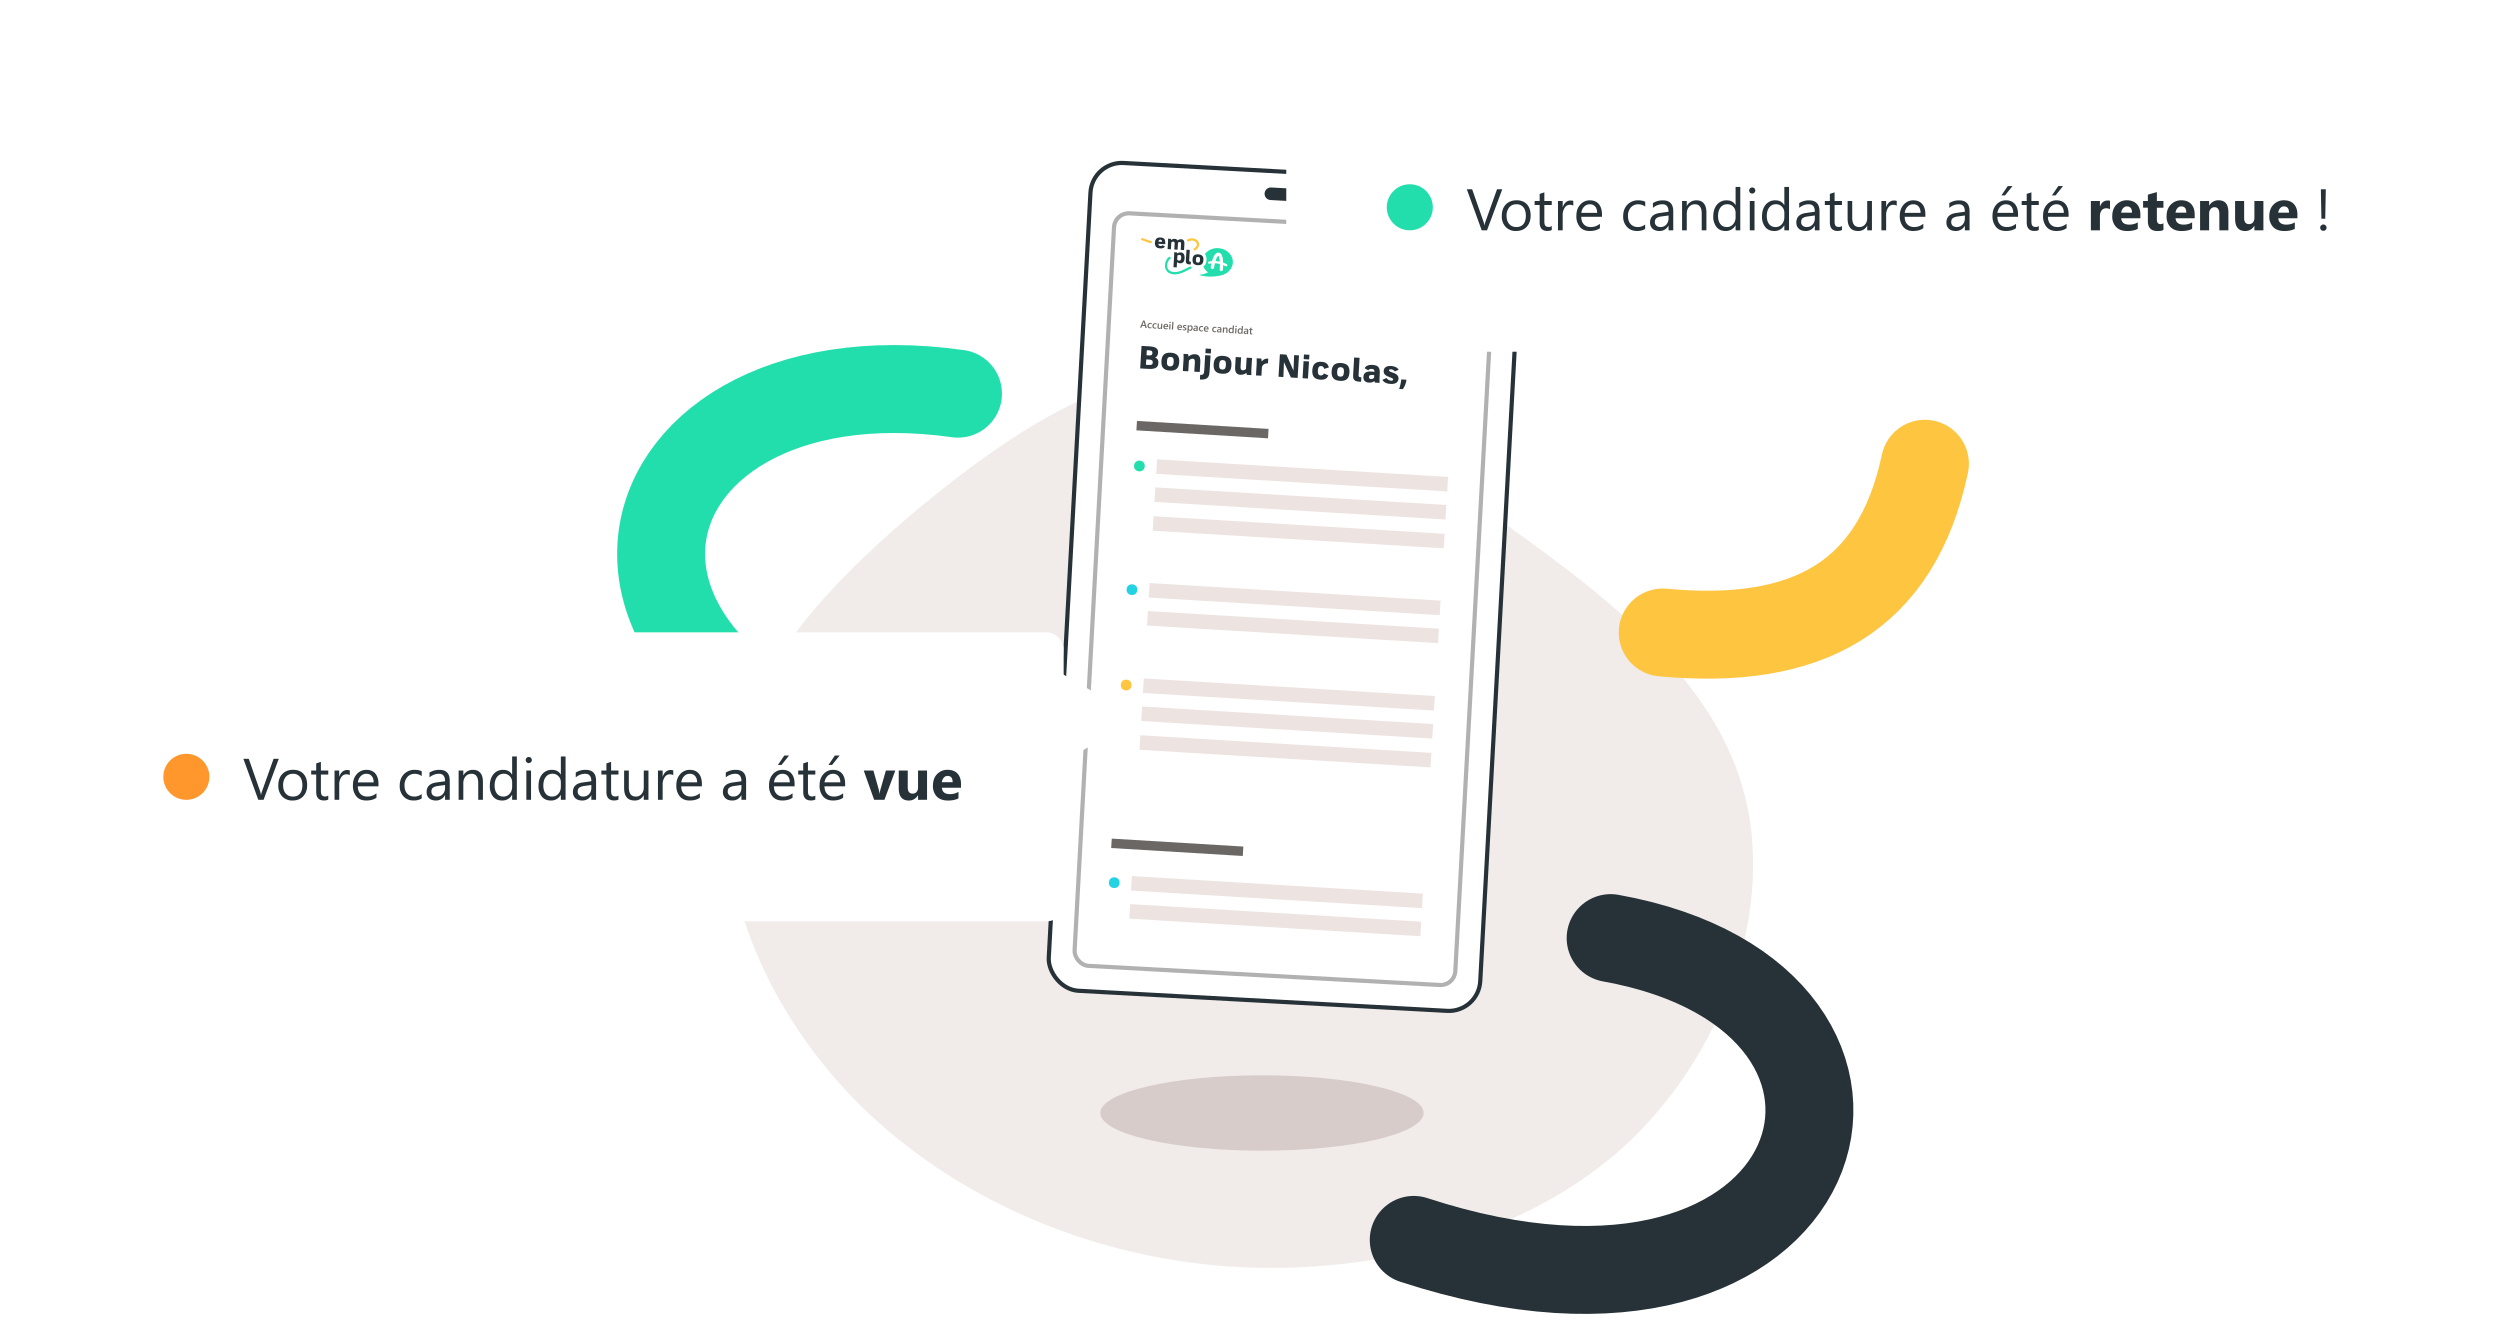 <svg fill="none" xmlns="http://www.w3.org/2000/svg" viewBox="0 0 597 318">
    <path d="M354.66 121.78c24.97 17.57 53.47 38.04 61.48 66.3 8.17 28.1-4.16 64-28.98 86.3-24.98 22.16-62.6 30.86-96.87 27.8-34.42-3.2-65.48-18.17-86.94-40.32-21.3-22.3-33.14-51.94-28.82-77.45 4.32-25.36 24.98-46.6 46.43-64.31 21.46-17.57 43.72-31.62 65.49-31.32 21.94.46 43.4 15.28 68.2 33Z" fill="#F1ECEA"/>
    <ellipse cx="301.36" cy="265.78" rx="38.6" ry="9" fill="#D7CCC9"/>
    <path d="M459.67 110.74c-6.78 31.9-28.06 43.56-62.61 40.3" stroke="#FDC540" stroke-width="21" stroke-linecap="round"/>
    <path d="M384.62 224.02c81 14.5 53.78 105.04-47.02 72.07" stroke="#263238" stroke-width="21" stroke-linecap="round"/>
    <rect x="260.81" y="38.51" width="103.19" height="197.97" rx="7.5" transform="rotate(3.12 260.8 38.51)" fill="#fff" stroke="#263238"/>
    <g clip-path="url(#a)">
        <path fill-rule="evenodd" clip-rule="evenodd" d="M348.67 62.97c0 .15-.14.27-.3.26l-5.98-.36a.28.28 0 0 1 .03-.56l6 .36c.15.01.26.14.25.3Z" fill="#6B6764"/>
        <path fill-rule="evenodd" clip-rule="evenodd" d="M348.54 65.21a.28.28 0 0 1-.3.27l-5.99-.36a.28.28 0 0 1 .04-.57l5.98.37c.16 0 .28.14.27.3Z" fill="#6B6764"/>
        <path fill-rule="evenodd" clip-rule="evenodd" d="M348.4 67.46c0 .16-.14.27-.3.26l-5.99-.36a.28.28 0 0 1 .04-.56l5.99.36c.15.01.27.15.26.3Z" fill="#6B6764"/>
        <path d="M290.03 63.8c-.14.16-1.59 1.72-3.44 1.78a.1.1 0 0 0-.03 0l-.03.02a.09.09 0 0 0-.03.05v.03l.01.03.06.03c3.22.86 7.18-.15 7.03-1.73-.14-1.62-3.28-.34-3.54-.23a.09.09 0 0 0-.03.03Z" fill="#22DEAC"/>
        <path d="M290.95 59.27a3.76 3.76 0 0 0-3.22 1.38c.1.13.19.28.25.43v.03c.11.31.15.65.13.98-.02.34-.1.67-.24.98l-.01.02c-.12.23-.3.43-.5.58a3.7 3.7 0 0 0 3.2 2.1c2.01.12 3.73-1.24 3.84-3.03.1-1.8-1.44-3.35-3.45-3.47Z" fill="#22DEAC"/>
        <path d="M291.62 64.75a.4.4 0 0 1-.28-.14.38.38 0 0 1-.08-.28c.1-1.07.07-2.76-.28-3.17l-.04-.04c-.09 0-.38.22-.69 1.27-.14.5-.25 1.02-.33 1.54 0 .05-.02.1-.05.14a.4.4 0 0 1-.54.15.4.4 0 0 1-.2-.4c.12-.83.58-3.55 1.85-3.48a.85.85 0 0 1 .6.3c.68.8.5 3.27.45 3.76a.4.4 0 0 1-.4.35Z" fill="#fff"/>
        <path d="M292.8 63.6a.28.28 0 0 1-.13-.03 5.88 5.88 0 0 0-3.92-.58.27.27 0 0 1 0-.54 6.46 6.46 0 0 1 4.2.64.28.28 0 0 1 .12.32.27.27 0 0 1-.28.2Z" fill="#fff"/>
        <path d="M281.38 62.78a.98.98 0 0 1-.3-.19l-.08 1.27-.78-.05.17-2.86v-.71l.67.04.04.27a1 1 0 0 1 .35-.2c.16-.06.32-.08.49-.07.34.02.58.15.74.38.15.23.22.56.2.99-.03.42-.13.74-.3.94-.18.2-.44.3-.79.28-.14 0-.28-.04-.41-.09Zm-.07-.61c.08.04.17.07.26.07a.4.4 0 0 0 .2-.03.38.38 0 0 0 .16-.12c.08-.1.13-.27.14-.5.03-.46-.11-.7-.42-.71a.6.6 0 0 0-.26.04.73.73 0 0 0-.22.13l-.06.95c.06.07.13.13.2.17Z" fill="#263238"/>
        <path d="M283.44 62.98a.6.6 0 0 1-.23-.34 1.63 1.63 0 0 1-.03-.46l.16-2.55.78.05-.15 2.49c-.01.08 0 .16.05.24l.09.06c.03.02.07.02.1.02l.17.01-.04.65-.36-.02a.96.96 0 0 1-.54-.15Z" fill="#263238"/>
        <path d="M285.25 63.13a.9.9 0 0 1-.38-.46c-.08-.23-.11-.48-.09-.73.01-.24.07-.47.17-.7a.9.9 0 0 1 .44-.4 1.98 1.98 0 0 1 1.5.1c.19.1.32.26.4.45.07.23.1.47.08.71 0 .25-.07.49-.17.71a.89.89 0 0 1-.44.41c-.5.17-1.04.14-1.5-.09Zm.36-.73c.02.09.07.17.14.23a.63.63 0 0 0 .58.03.4.4 0 0 0 .17-.2c.04-.14.07-.27.07-.4.01-.14 0-.27-.02-.4a.4.4 0 0 0-.15-.22.63.63 0 0 0-.57-.04.39.39 0 0 0-.17.21 1.2 1.2 0 0 0-.07.38c-.01.14 0 .28.02.4Z" fill="#263238"/>
        <path d="M276.05 58.92c-.19-.23-.27-.55-.25-.98.03-.42.15-.74.37-.95.21-.2.55-.3 1-.27.23 0 .46.07.67.18.17.1.29.27.35.46a3.02 3.02 0 0 1 .06.96l-1.63-.1c0 .14.05.28.14.39.1.08.22.13.34.13.1.01.2 0 .3-.04a.4.4 0 0 0 .18-.15l.61.3a.7.7 0 0 1-.2.24c-.12.08-.25.15-.39.18-.19.05-.39.06-.59.04-.45-.03-.77-.16-.96-.39Zm1.45-1.17c-.01-.18-.05-.3-.11-.38a.38.38 0 0 0-.29-.13.41.41 0 0 0-.31.1.63.63 0 0 0-.16.36l.87.05Z" fill="#263238"/>
        <path d="M281.98 57.93a.3.3 0 0 0-.1-.1.3.3 0 0 0-.15-.04c-.08 0-.16 0-.23.04a.7.7 0 0 0-.2.12l-.01.32-.09 1.35-.78-.04.08-1.32c.01-.2 0-.33-.06-.42a.29.29 0 0 0-.25-.14.54.54 0 0 0-.26.05.78.78 0 0 0-.22.15l-.1 1.63-.79-.05.11-1.8V57l.66.04.06.3a1.25 1.25 0 0 1 .9-.3c.13.02.27.05.4.12.1.06.19.16.24.27a1.23 1.23 0 0 1 .9-.29c.16 0 .32.06.45.15.12.1.2.24.24.4.05.22.07.45.05.68l-.08 1.35-.79-.05.08-1.32c0-.2-.01-.33-.06-.42Z" fill="#263238"/>
        <path d="m274.76 58.07-.05-.01a18.02 18.02 0 0 1-2.1-.74.28.28 0 0 1-.1-.2.28.28 0 0 1 .09-.2.27.27 0 0 1 .3-.05c.64.26 1.29.48 1.95.66.07.02.12.06.16.11a.27.27 0 0 1-.25.43Z" fill="#FDC540"/>
        <path d="M285.27 59.8a.28.28 0 0 1-.16-.06.28.28 0 0 1-.08-.33c.03-.05.07-.1.13-.12 0 0 .5-.29.63-.7.03-.1.04-.2.02-.29a.65.65 0 0 0-.1-.26c-.35-.65-1.22-.72-1.86-.4a.27.27 0 0 1-.39-.24c0-.03 0-.07.02-.1a.27.27 0 0 1 .13-.16c.87-.42 2.07-.3 2.59.63a1.26 1.26 0 0 1 .12.97c-.2.64-.88 1.02-.9 1.03a.31.31 0 0 1-.15.03Z" fill="#FDC540"/>
        <path d="M280.34 65.52a2.89 2.89 0 0 1-.75-.15 1.93 1.93 0 0 1-1.38-1.63c-.12-.97.38-2.01.93-2.37a.26.26 0 0 1 .1-.04.26.26 0 0 1 .2.04c.04.02.06.05.08.08.02.03.04.07.04.1a.28.28 0 0 1-.12.28c-.4.27-.78 1.1-.69 1.84.07.59.41.98 1.01 1.19 1.2.4 2.57-.3 3.58-.8.28-.15.57-.28.86-.4a.28.28 0 0 1 .34.38.28.28 0 0 1-.15.14c-.28.11-.54.23-.8.37-.9.45-2.08 1.04-3.25.97Z" fill="#22DEAC"/>
        <path d="m273.86 78.33-.32-.01-.13-.46-.68-.04-.18.44-.32-.02.76-1.7.32.01.55 1.78Zm-.51-.7-.2-.72a.78.78 0 0 1-.02-.1.65.65 0 0 1-.03.1l-.29.68.54.03Z" fill="#6B6764"/>
        <path d="M274.96 78.34a.7.7 0 0 1-.36.07.6.6 0 0 1-.44-.2.62.62 0 0 1-.14-.46c.02-.2.09-.37.21-.48.13-.12.3-.17.5-.16.12 0 .22.03.3.08l-.01.26a.45.45 0 0 0-.28-.11.38.38 0 0 0-.3.1.44.44 0 0 0-.13.3c0 .14.02.24.09.32.07.08.16.12.28.13.1 0 .2-.02.3-.1l-.02.25Z" fill="#6B6764"/>
        <path d="M276.13 78.41a.7.7 0 0 1-.36.07.6.6 0 0 1-.43-.2.62.62 0 0 1-.15-.46c.01-.2.09-.36.21-.48.14-.12.3-.17.5-.16.12 0 .22.03.3.08l-.01.26a.45.45 0 0 0-.27-.11.38.38 0 0 0-.3.1.44.44 0 0 0-.14.31c0 .13.02.23.09.31.07.08.16.12.28.13.1 0 .2-.02.3-.1l-.02.25Z" fill="#6B6764"/>
        <path d="m277.5 78.55-.29-.01.01-.2a.4.4 0 0 1-.4.2c-.3-.01-.43-.2-.4-.55l.04-.75.28.02-.04.71c-.02.23.06.35.24.36.08 0 .15-.03.2-.08a.35.35 0 0 0 .1-.24l.05-.72.28.02-.08 1.24Z" fill="#6B6764"/>
        <path d="m278.95 78.1-.85-.06c0 .12.02.21.09.28.06.06.15.1.27.1.14.01.26-.02.38-.1l-.02.24a.83.83 0 0 1-.45.08.56.56 0 0 1-.43-.2.68.68 0 0 1-.12-.49c.01-.19.08-.34.2-.46a.56.56 0 0 1 .44-.15c.17 0 .3.07.38.18.09.12.13.27.11.47v.1Zm-.26-.22c0-.1-.02-.18-.06-.24a.24.24 0 0 0-.19-.1.28.28 0 0 0-.21.08.41.41 0 0 0-.12.22l.58.04Z" fill="#6B6764"/>
        <path d="M279.42 77.16a.17.17 0 0 1-.12-.05.15.15 0 0 1-.04-.12c0-.05.02-.08.05-.11a.17.17 0 0 1 .13-.04c.04 0 .08.02.11.05.03.04.05.08.05.12 0 .05-.03.08-.06.11a.18.18 0 0 1-.13.04Zm.04 1.51-.28-.01.08-1.25.28.02-.08 1.24Z" fill="#6B6764"/>
        <path d="m280.12 78.71-.29-.01.12-1.85.28.02-.11 1.84Z" fill="#6B6764"/>
        <path d="m282.25 78.3-.84-.06c0 .12.02.21.09.28.06.06.15.1.27.1.13.01.26-.02.37-.1l-.01.24a.84.84 0 0 1-.46.08.56.56 0 0 1-.42-.2.68.68 0 0 1-.12-.49c0-.19.07-.34.2-.46a.57.57 0 0 1 .44-.16c.17.02.3.08.38.2.09.1.12.26.11.46v.1Zm-.25-.22c0-.1-.02-.18-.06-.24a.24.24 0 0 0-.2-.1.28.28 0 0 0-.2.08.4.4 0 0 0-.12.22l.57.04Z" fill="#6B6764"/>
        <path d="m282.42 78.81.01-.26c.1.09.21.14.34.14.17.01.26-.03.27-.13 0-.03 0-.06-.02-.08a.2.2 0 0 0-.06-.05 8.44 8.44 0 0 1-.33-.17.42.42 0 0 1-.1-.08.3.3 0 0 1-.05-.1.35.35 0 0 1 .04-.29.36.36 0 0 1 .12-.1c.05-.04.1-.06.17-.07a.85.85 0 0 1 .5.06l-.02.25a.52.52 0 0 0-.4-.1.25.25 0 0 0-.07.02.14.14 0 0 0-.05.04.1.1 0 0 0-.02.06l.01.07.05.05.08.05a12.73 12.73 0 0 0 .24.12c.04.02.08.05.1.08.04.03.06.07.07.1a.35.35 0 0 1-.04.3.36.36 0 0 1-.12.11.53.53 0 0 1-.17.06.84.84 0 0 1-.2.01.85.85 0 0 1-.35-.09Z" fill="#6B6764"/>
        <path d="m283.86 78.76-.05.75-.28-.02.11-1.81.28.01-.01.22c.1-.16.25-.23.44-.22.16.01.28.07.36.19a.7.7 0 0 1 .1.45.77.77 0 0 1-.17.5.5.5 0 0 1-.42.16.41.41 0 0 1-.36-.23Zm.02-.5v.16c-.01.09.01.17.07.23.05.07.12.1.21.11.1 0 .2-.03.25-.1.07-.08.1-.2.12-.34a.44.44 0 0 0-.07-.3.27.27 0 0 0-.22-.11.3.3 0 0 0-.25.1.4.4 0 0 0-.1.25Z" fill="#6B6764"/>
        <path d="m285.99 79.07-.28-.02.02-.2a.41.41 0 0 1-.4.2.4.4 0 0 1-.28-.11.35.35 0 0 1-.09-.27c.02-.23.16-.36.43-.39l.38-.03c0-.17-.07-.27-.24-.28a.6.6 0 0 0-.41.13l.01-.24c.14-.07.3-.1.46-.1.32.03.47.19.45.5l-.05.8Zm-.24-.63-.26.02a.42.42 0 0 0-.19.05c-.04.03-.06.07-.07.15 0 .05.02.1.05.13.04.04.09.05.15.06.09 0 .16-.02.22-.08s.1-.13.1-.22v-.11Z" fill="#6B6764"/>
        <path d="M287.23 79.09a.7.7 0 0 1-.36.06.6.6 0 0 1-.44-.2.62.62 0 0 1-.14-.46c.01-.2.08-.36.21-.48s.3-.17.5-.16c.12 0 .21.03.3.08l-.02.26a.46.46 0 0 0-.27-.11.39.39 0 0 0-.3.1.45.45 0 0 0-.13.31c-.01.13.02.23.09.31.06.08.16.12.28.13.1 0 .2-.02.3-.09l-.02.25Z" fill="#6B6764"/>
        <path d="m288.59 78.68-.85-.05c0 .11.03.2.1.27.06.06.15.1.27.1.13.02.25-.02.37-.09l-.02.23a.84.84 0 0 1-.45.08.56.56 0 0 1-.42-.2.68.68 0 0 1-.13-.48c.01-.2.08-.35.2-.46a.57.57 0 0 1 .44-.16c.17 0 .3.07.38.19.1.11.13.27.12.46l-.01.1Zm-.26-.22c0-.1-.01-.18-.06-.24a.24.24 0 0 0-.19-.1.28.28 0 0 0-.2.08.4.4 0 0 0-.13.23l.58.03Z" fill="#6B6764"/>
        <path d="M290.4 79.28a.7.7 0 0 1-.35.06.6.6 0 0 1-.44-.2.61.61 0 0 1-.14-.46c0-.2.08-.36.2-.48.14-.12.3-.17.5-.16.12.01.22.04.3.08l-.01.26a.46.46 0 0 0-.27-.11.38.38 0 0 0-.3.1.44.44 0 0 0-.13.31c-.01.13.02.23.08.31.07.08.17.13.29.13.1 0 .2-.02.29-.09l-.02.25Z" fill="#6B6764"/>
        <path d="M291.64 79.4h-.28l.01-.2a.41.41 0 0 1-.4.2.4.4 0 0 1-.27-.12.35.35 0 0 1-.09-.27c.01-.23.16-.36.43-.38l.37-.03c.01-.18-.07-.28-.23-.29a.6.6 0 0 0-.41.13l.01-.24c.14-.07.29-.1.46-.1.32.03.46.2.44.5l-.04.8Zm-.24-.62-.26.02a.41.41 0 0 0-.19.05c-.04.03-.06.08-.07.15 0 .05.01.1.05.13.03.04.08.06.15.06.08 0 .16-.02.22-.08.06-.05.09-.13.1-.22v-.1Z" fill="#6B6764"/>
        <path d="m293.09 79.5-.28-.02.04-.7c.01-.23-.06-.35-.23-.36a.27.27 0 0 0-.21.08.36.36 0 0 0-.1.24l-.05.7-.28-.01.08-1.24.28.01-.01.2v.01c.1-.15.24-.22.42-.21.13 0 .24.06.3.15.07.1.1.22.08.39l-.04.76Z" fill="#6B6764"/>
        <path d="m294.56 79.59-.28-.02.02-.21a.45.45 0 0 1-.44.21.46.46 0 0 1-.36-.19.7.7 0 0 1-.11-.46c.01-.2.07-.37.18-.49a.5.5 0 0 1 .42-.16c.17.01.28.09.35.23l.05-.77.29.01-.12 1.85Zm-.24-.59.01-.16a.32.32 0 0 0-.07-.23.29.29 0 0 0-.22-.1.3.3 0 0 0-.25.1.53.53 0 0 0-.11.32c0 .12.01.22.07.3.05.08.13.12.22.12a.3.3 0 0 0 .24-.09.4.4 0 0 0 .11-.26Z" fill="#6B6764"/>
        <path d="M295.17 78.11a.18.18 0 0 1-.12-.05.15.15 0 0 1-.04-.12c0-.04.02-.08.05-.11a.17.17 0 0 1 .13-.04c.04 0 .08.02.11.05a.16.16 0 0 1-.01.23.17.17 0 0 1-.12.04Zm.04 1.51-.28-.01.08-1.25.28.02-.08 1.24Z" fill="#6B6764"/>
        <path d="m296.71 79.72-.28-.02.02-.21a.45.45 0 0 1-.44.21.46.46 0 0 1-.36-.19.7.7 0 0 1-.11-.46c.01-.2.07-.37.18-.49a.5.5 0 0 1 .42-.16c.17.01.29.09.35.23l.05-.77.29.01-.12 1.85Zm-.24-.59.01-.16a.32.32 0 0 0-.07-.23.29.29 0 0 0-.22-.1.3.3 0 0 0-.25.1.52.52 0 0 0-.11.32c-.01.12.01.22.07.3.05.08.13.12.22.12a.3.3 0 0 0 .25-.09.4.4 0 0 0 .1-.26Z" fill="#6B6764"/>
        <path d="m298.04 79.8-.28-.02.02-.2a.41.41 0 0 1-.4.2.4.4 0 0 1-.28-.11.35.35 0 0 1-.09-.27c.01-.24.16-.37.43-.39l.37-.03c.01-.18-.06-.27-.23-.28a.6.6 0 0 0-.41.13l.01-.25c.14-.07.3-.1.46-.09.32.02.47.19.45.5l-.05.8Zm-.24-.63-.26.02a.41.41 0 0 0-.19.05c-.04.02-.06.07-.07.14 0 .06.02.1.05.14.04.03.09.05.15.06.08 0 .16-.02.22-.08s.09-.13.1-.22v-.11Z" fill="#6B6764"/>
        <path d="M299.04 79.84a.49.49 0 0 1-.22.03c-.24-.01-.36-.14-.34-.37l.04-.7-.2-.01v-.23l.21.02.02-.3.29-.05-.02.36.3.02-.02.22-.3-.01-.04.62c0 .07.01.12.04.16.02.03.06.05.13.05a.2.2 0 0 0 .12-.03l-.01.22Z" fill="#6B6764"/>
        <path d="m272.28 87.98 1.96.11c1.93.12 2.33-.55 2.38-1.39.05-.7-.2-1.1-.77-1.3.43-.21.66-.6.7-1.18.05-.86-.4-1.41-2.06-1.51l-1.89-.11-.32 5.38Zm1.37-.87.08-1.29.77.05c.52.03.81.22.78.72-.02.47-.31.6-.99.56l-.64-.04Zm.14-2.27.07-1.22.57.04c.53.03.8.17.77.66-.03.44-.26.59-.72.56l-.7-.04Z" fill="#263238"/>
        <path d="M279.34 88.5c1.58.09 2.18-.66 2.26-2.02.08-1.34-.43-2.15-2-2.25-1.58-.1-2.18.66-2.25 1.99-.09 1.37.42 2.18 2 2.27Zm-.67-2.2c.04-.77.27-1.1.87-1.06.6.03.78.38.74 1.16-.05.8-.28 1.12-.88 1.08-.6-.03-.78-.37-.73-1.18Z" fill="#263238"/>
        <path d="m285.33 86.58-.13 2.18 1.3.07.13-2.22c.08-1.38-.3-1.96-1.23-2.01a2 2 0 0 0-1.57.57l-.1-.6-1.1-.07.01 1.12-.18 2.97 1.3.08.15-2.54c.19-.24.53-.49.92-.47.38.03.54.28.5.92Z" fill="#263238"/>
        <path d="m286.6 89.52-.06 1.11c2.15.13 2.25-.84 2.33-2.27l.21-3.47-1.29-.07-.2 3.47c-.07 1.12-.27 1.27-.99 1.23Zm1.25-5.18 1.3.08.06-1.11-1.3-.08-.06 1.11Z" fill="#263238"/>
        <path d="M291.82 89.25c1.57.1 2.17-.65 2.25-2.02.08-1.33-.42-2.15-2-2.25-1.57-.09-2.17.66-2.25 2-.08 1.36.42 2.17 2 2.27Zm-.68-2.2c.05-.77.28-1.1.88-1.06.6.04.78.39.73 1.16-.05.8-.27 1.12-.87 1.09-.6-.04-.79-.38-.74-1.19Z" fill="#263238"/>
        <path d="M296.18 89.5c.66.03 1.16-.22 1.46-.47l.09.48 1.1.07-.01-1.14.17-2.95-1.29-.08-.16 2.7c-.2.18-.48.34-.79.32-.37-.02-.54-.27-.5-.92l.13-2.18-1.29-.07-.13 2.22c-.09 1.38.29 1.96 1.22 2.01Z" fill="#263238"/>
        <path d="m299.93 89.65 1.3.07.12-2.1c.12-.42.58-.9 1.44-.85l.07-1.13c-.86-.06-1.35.34-1.55.73l-.1-.74-1.12-.07.01 1.22-.17 2.87Z" fill="#263238"/>
        <path d="m308.27 90.15 1.6.1.33-5.38-1.16-.07-.15 3.71-1.7-3.83-1.55-.09-.33 5.38 1.16.07.14-3.56 1.66 3.67Z" fill="#263238"/>
        <path d="m311.05 90.32 1.29.08.25-4.09-1.3-.07-.24 4.08Zm.27-4.56 1.3.08.07-1.12-1.3-.07-.07 1.1Z" fill="#263238"/>
        <path d="M315.32 90.67c1.19.07 1.66-.43 1.88-1.03l-1.06-.46c-.14.33-.37.5-.75.48-.5-.03-.74-.37-.69-1.17.05-.78.29-1.11.79-1.08.4.02.62.26.72.67l1.12-.33c-.17-.76-.62-1.28-1.75-1.35-1.52-.09-2.12.67-2.2 2.01-.08 1.35.42 2.16 1.94 2.26Z" fill="#263238"/>
        <path d="M320 90.95c1.57.1 2.17-.65 2.25-2.02.08-1.33-.43-2.15-2-2.24-1.58-.1-2.18.65-2.26 1.98-.08 1.37.43 2.18 2 2.28Zm-.69-2.2c.05-.77.28-1.1.88-1.06.6.04.78.39.74 1.16-.05.81-.28 1.13-.88 1.09-.6-.04-.78-.38-.74-1.19Z" fill="#263238"/>
        <path d="m324.45 91.13.58.03.06-1.07-.26-.02c-.3-.02-.43-.17-.4-.53l.24-4.1-1.3-.07-.24 4.18c-.05.75.06 1.5 1.32 1.58Z" fill="#263238"/>
        <path d="m328.33 91.36 1.1.07V90.3l.04-.86c.08-1.31 0-2.2-1.7-2.3-1.2-.07-1.7.38-1.9.79l.87.5c.17-.24.46-.36.85-.34.47.03.64.25.63.71l-.73-.08c-1.1-.07-1.85.25-1.91 1.25-.06.9.5 1.35 1.33 1.4.55.03.97-.13 1.3-.36l.12.35ZM326.9 90c.02-.36.3-.5.85-.47l.42.05-.04.66c-.18.16-.46.3-.74.28-.33-.02-.5-.23-.49-.52Z" fill="#263238"/>
        <path d="M332.06 91.68c1.19.07 1.84-.4 1.9-1.22.05-.92-.75-1.27-1.4-1.49-.48-.16-.87-.3-.86-.54.01-.15.16-.27.5-.23.35.03.67.2.88.5l.92-.4c-.2-.4-.79-.83-1.82-.9-1.08-.06-1.7.38-1.75 1.18-.06.9.7 1.2 1.33 1.45.5.2.94.33.93.6-.01.16-.15.3-.56.27a1.55 1.55 0 0 1-1.04-.63l-.96.43c.27.52.84.91 1.93.98Z" fill="#263238"/>
        <path d="m334.11 92.88.88.05a4.9 4.9 0 0 0 .87-2.25l-1.24-.08c-.06.74-.32 1.8-.5 2.28Z" fill="#263238"/>
        <path fill="#6B6764" d="m271.51 100.52 31.42 1.9-.13 2.25-31.43-1.9z"/>
        <path fill="#6B6764" d="m265.49 200.26 31.42 1.9-.13 2.25-31.43-1.9z"/>
        <circle cx="272.09" cy="111.28" r="1.28" transform="rotate(3.46 272.1 111.28)" fill="#22DEAC"/>
        <path fill="#EDE4E1" d="m276.31 109.69 69.5 4.2-.22 3.47-69.49-4.2z"/>
        <path fill="#EDE4E1" d="m275.9 116.39 69.5 4.2-.22 3.47-69.49-4.2z"/>
        <path fill="#EDE4E1" d="m275.48 123.27 69.5 4.2-.22 3.47-69.49-4.2z"/>
        <circle cx="268.93" cy="163.59" r="1.28" transform="rotate(3.46 268.93 163.6)" fill="#FDC540"/>
        <path fill="#EDE4E1" d="m273.14 162.01 69.5 4.2-.22 3.47-69.49-4.2z"/>
        <path fill="#EDE4E1" d="m272.74 168.71 69.5 4.2-.22 3.47-69.49-4.2z"/>
        <path fill="#EDE4E1" d="m272.32 175.58 69.5 4.2-.22 3.47-69.49-4.2z"/>
        <circle cx="270.31" cy="140.81" r="1.28" transform="rotate(3.46 270.3 140.8)" fill="#23D2E3"/>
        <path fill="#EDE4E1" d="m274.52 139.23 69.5 4.2-.22 3.47-69.49-4.2z"/>
        <path fill="#EDE4E1" d="m274.12 145.92 69.5 4.2-.22 3.47-69.49-4.2z"/>
        <circle cx="266.08" cy="210.78" r="1.28" transform="rotate(3.46 266.08 210.78)" fill="#23D2E3"/>
        <path fill="#EDE4E1" d="m270.29 209.2 69.5 4.2-.22 3.47-69.49-4.2z"/>
        <path fill="#EDE4E1" d="m269.89 215.9 69.5 4.2-.22 3.47-69.49-4.2z"/>
    </g>
    <rect x="266.22" y="50.75" width="91.05" height="179.97" rx="3.5" transform="rotate(3.12 266.22 50.75)" stroke="#B1B1B1"/>
    <path d="m303.48 46.27 17.1.93" stroke="#263238" stroke-width="3" stroke-linecap="round"/>
    <path d="M228.77 94.01c-85-12-107.67 76.67 11.33 96.71" stroke="#22DEAC" stroke-width="21" stroke-linecap="round"/>
    <g filter="url(#b)">
        <rect x="307.16" y="15" width="274" height="69" rx="4" fill="#fff"/>
        <circle cx="336.66" cy="49.5" r="5.5" fill="#22DEAC"/>
        <path d="M358.74 45.2 355.1 55h-1.27l-3.55-9.8h1.27l2.72 7.77c.09.25.15.54.2.87h.02c.04-.28.12-.57.23-.88l2.77-7.76h1.24Zm3.3 9.96a3.26 3.26 0 0 1-2.49-.97 3.65 3.65 0 0 1-.92-2.6c0-1.18.32-2.1.96-2.76.64-.66 1.51-1 2.6-1 1.05 0 1.86.33 2.45.97.58.64.88 1.53.88 2.67 0 1.12-.32 2.01-.95 2.69-.63.67-1.48 1-2.54 1Zm.07-6.38c-.72 0-1.29.25-1.7.74a3 3 0 0 0-.64 2.02c0 .83.22 1.48.64 1.96.42.48 1 .72 1.7.72.73 0 1.28-.23 1.67-.7.4-.47.59-1.14.59-2 0-.88-.2-1.56-.59-2.03a2.03 2.03 0 0 0-1.67-.71Zm8.45 6.15c-.27.15-.62.22-1.05.22-1.23 0-1.84-.68-1.84-2.05v-4.14h-1.2V48h1.2v-1.7l1.12-.37V48h1.77v.96h-1.77v3.94c0 .47.08.8.24 1 .16.2.43.3.8.3.28 0 .52-.07.73-.23v.96Zm5.14-5.8c-.2-.15-.47-.22-.84-.22-.48 0-.88.22-1.2.68a3.15 3.15 0 0 0-.49 1.84V55h-1.12v-7h1.12v1.44h.03c.16-.49.4-.87.73-1.15.33-.27.7-.41 1.1-.41.3 0 .52.03.67.1v1.15Zm6.85 2.65h-4.95c.02.78.23 1.38.63 1.8.4.43.95.64 1.66.64.79 0 1.51-.26 2.17-.78v1.05c-.62.45-1.43.67-2.44.67-.99 0-1.77-.31-2.33-.95a3.92 3.92 0 0 1-.85-2.68c0-1.1.3-1.98.92-2.66a2.98 2.98 0 0 1 2.3-1.03c.92 0 1.63.3 2.13.88.5.6.76 1.42.76 2.47v.59Zm-1.15-.95c0-.65-.16-1.15-.47-1.51-.31-.36-.74-.54-1.28-.54-.53 0-.98.19-1.35.57-.37.37-.6.87-.68 1.48h3.78Zm11.46 3.85c-.54.32-1.17.48-1.91.48-1 0-1.8-.32-2.42-.97a3.55 3.55 0 0 1-.92-2.53c0-1.15.33-2.07 1-2.77a3.46 3.46 0 0 1 2.64-1.05c.61 0 1.16.11 1.63.34v1.15a2.85 2.85 0 0 0-1.67-.55c-.72 0-1.3.26-1.77.77a2.92 2.92 0 0 0-.68 2.02c0 .82.21 1.47.64 1.94.44.47 1.01.71 1.74.71.6 0 1.18-.2 1.72-.6v1.06Zm6.7.32h-1.11v-1.1h-.03a2.35 2.35 0 0 1-2.15 1.26c-.7 0-1.25-.18-1.64-.55-.4-.37-.6-.86-.6-1.47 0-1.3.78-2.07 2.32-2.28l2.1-.3c0-1.19-.49-1.78-1.45-1.78-.84 0-1.6.29-2.28.86V48.5a4.34 4.34 0 0 1 2.38-.65c1.64 0 2.47.87 2.47 2.6V55Zm-1.11-3.54-1.7.23c-.51.07-.9.2-1.17.4-.26.17-.4.5-.4.97 0 .34.13.62.37.84.24.21.57.32.97.32.56 0 1.02-.2 1.38-.58.36-.4.55-.89.55-1.48v-.7Zm9.04 3.54h-1.12v-4c0-1.48-.54-2.22-1.63-2.22-.56 0-1.02.21-1.4.63-.36.42-.54.96-.54 1.6V55h-1.12v-7h1.12v1.16h.03a2.53 2.53 0 0 1 2.3-1.32c.76 0 1.35.24 1.75.74.4.5.61 1.2.61 2.14V55Zm8.1 0h-1.13v-1.19h-.02a2.59 2.59 0 0 1-2.41 1.35c-.88 0-1.58-.3-2.11-.93a3.88 3.88 0 0 1-.79-2.57c0-1.15.3-2.08.88-2.78a2.89 2.89 0 0 1 2.33-1.04c.96 0 1.66.37 2.1 1.13h.02v-4.33h1.12V55Zm-1.13-3.16V50.8a2 2 0 0 0-.56-1.43c-.37-.4-.84-.6-1.42-.6-.68 0-1.22.26-1.61.76-.4.5-.6 1.2-.6 2.08 0 .8.2 1.44.57 1.91.38.47.88.7 1.52.7a1.9 1.9 0 0 0 1.51-.68c.4-.45.6-1.02.6-1.7Zm3.97-5.62a.71.71 0 0 1-.73-.72.7.7 0 0 1 .22-.52.7.7 0 0 1 .5-.21c.21 0 .39.07.53.2.14.15.22.32.22.53 0 .2-.08.37-.22.51a.7.7 0 0 1-.52.21Zm.55 8.78h-1.13v-7h1.13v7Zm8.24 0h-1.12v-1.19h-.03a2.59 2.59 0 0 1-2.4 1.35c-.88 0-1.59-.3-2.12-.93a3.88 3.88 0 0 1-.78-2.57c0-1.15.29-2.08.87-2.78a2.89 2.89 0 0 1 2.33-1.04c.96 0 1.66.37 2.1 1.13h.03v-4.33h1.12V55Zm-1.12-3.16V50.8a2 2 0 0 0-.56-1.43c-.38-.4-.85-.6-1.43-.6-.68 0-1.22.26-1.6.76-.4.5-.6 1.2-.6 2.08 0 .8.2 1.44.56 1.91.38.47.89.7 1.52.7a1.9 1.9 0 0 0 1.52-.68c.4-.45.59-1.02.59-1.7Zm8.4 3.16h-1.12v-1.1h-.03a2.35 2.35 0 0 1-2.15 1.26c-.7 0-1.25-.18-1.64-.55-.4-.37-.6-.86-.6-1.47 0-1.3.78-2.07 2.32-2.28l2.1-.3c0-1.19-.48-1.78-1.44-1.78-.85 0-1.6.29-2.29.86V48.5a4.34 4.34 0 0 1 2.38-.65c1.65 0 2.47.87 2.47 2.6V55Zm-1.12-3.54-1.7.23c-.51.07-.9.2-1.17.4-.26.17-.4.5-.4.97 0 .34.13.62.37.84.25.21.57.32.98.32.55 0 1.01-.2 1.37-.58.37-.4.55-.89.55-1.48v-.7Zm6.48 3.47c-.27.15-.62.22-1.05.22-1.22 0-1.84-.68-1.84-2.05v-4.14h-1.2V48h1.2v-1.7l1.13-.37V48h1.76v.96h-1.76v3.94c0 .47.07.8.23 1 .16.2.43.3.8.3.28 0 .52-.07.73-.23v.96Zm7.16.07h-1.13v-1.1h-.02a2.3 2.3 0 0 1-2.16 1.26c-1.67 0-2.5-.99-2.5-2.98V48h1.1v4c0 1.48.57 2.22 1.7 2.22.55 0 1-.2 1.35-.6.36-.4.53-.94.53-1.59V48h1.13v7Zm5.92-5.87c-.2-.15-.48-.22-.85-.22-.48 0-.88.22-1.2.68a3.15 3.15 0 0 0-.48 1.84V55h-1.13v-7h1.13v1.44h.02c.16-.49.4-.87.74-1.15.32-.27.69-.41 1.1-.41.29 0 .51.03.67.1v1.15Zm6.84 2.65h-4.94c.01.78.22 1.38.63 1.8.4.43.95.64 1.65.64.79 0 1.51-.26 2.17-.78v1.05c-.61.45-1.43.67-2.44.67-.99 0-1.76-.31-2.33-.95a3.92 3.92 0 0 1-.85-2.68c0-1.1.31-1.98.93-2.66a2.97 2.97 0 0 1 2.3-1.03c.92 0 1.63.3 2.13.88.5.6.75 1.42.75 2.47v.59Zm-1.15-.95c0-.65-.16-1.15-.47-1.51-.3-.36-.73-.54-1.28-.54-.53 0-.98.19-1.35.57-.37.37-.6.87-.68 1.48h3.78Zm11.7 4.17h-1.12v-1.1h-.02a2.35 2.35 0 0 1-2.16 1.26c-.7 0-1.24-.18-1.64-.55-.4-.37-.59-.86-.59-1.47 0-1.3.77-2.07 2.31-2.28l2.1-.3c0-1.19-.48-1.78-1.44-1.78-.84 0-1.6.29-2.28.86V48.5a4.34 4.34 0 0 1 2.38-.65c1.64 0 2.46.87 2.46 2.6V55Zm-1.12-3.54-1.69.23c-.52.07-.9.2-1.17.4-.27.17-.4.5-.4.97 0 .34.12.62.36.84.25.21.57.32.98.32.56 0 1.01-.2 1.38-.58.36-.4.54-.89.54-1.48v-.7Zm12.7.32h-4.94c.02.78.23 1.38.63 1.8.4.43.95.64 1.65.64.8 0 1.52-.26 2.18-.78v1.05c-.62.45-1.43.67-2.44.67-1 0-1.77-.31-2.33-.95a3.92 3.92 0 0 1-.85-2.68c0-1.1.3-1.98.92-2.66a2.98 2.98 0 0 1 2.3-1.03c.92 0 1.63.3 2.13.88.5.6.75 1.42.75 2.47v.59Zm-1.15-.95c0-.65-.16-1.15-.47-1.51-.3-.36-.73-.54-1.28-.54-.52 0-.97.19-1.34.57-.37.37-.6.87-.69 1.48h3.78Zm-.17-6.4-1.8 2.24h-.86l1.52-2.24h1.14Zm6.27 10.5c-.26.15-.61.22-1.04.22-1.23 0-1.84-.68-1.84-2.05v-4.14h-1.2V48h1.2v-1.7l1.12-.37V48h1.76v.96h-1.76v3.94c0 .47.08.8.24 1 .16.2.42.3.8.3.27 0 .52-.07.72-.23v.96Zm7.13-3.15h-4.95c.02.78.23 1.38.63 1.8.4.43.95.64 1.66.64.79 0 1.5-.26 2.17-.78v1.05c-.62.45-1.43.67-2.44.67-.99 0-1.77-.31-2.33-.95a3.91 3.91 0 0 1-.85-2.68c0-1.1.3-1.98.92-2.66a2.97 2.97 0 0 1 2.3-1.03c.92 0 1.63.3 2.13.88.5.6.75 1.42.75 2.47v.59Zm-1.15-.95c0-.65-.16-1.15-.47-1.51-.31-.36-.74-.54-1.28-.54-.53 0-.98.19-1.35.57-.37.37-.6.87-.68 1.48h3.78Zm-.18-6.4-1.8 2.24H490l1.52-2.24h1.14Zm11.21 5.52a1.88 1.88 0 0 0-.9-.21c-.48 0-.85.17-1.11.52-.26.34-.4.8-.4 1.4V55h-2.16v-7h2.16v1.3h.03c.34-.95.96-1.42 1.85-1.42.23 0 .4.02.53.08v1.99Zm7.25 2.17h-4.57c.07 1.01.71 1.52 1.92 1.52.77 0 1.45-.18 2.03-.55v1.56c-.65.35-1.49.52-2.52.52-1.13 0-2-.31-2.63-.94a3.56 3.56 0 0 1-.94-2.62c0-1.16.34-2.08 1.01-2.76a3.37 3.37 0 0 1 2.49-1.02c1.02 0 1.8.3 2.36.9.57.61.85 1.44.85 2.48v.9Zm-2-1.33c0-1-.41-1.5-1.22-1.5-.35 0-.65.14-.9.43-.26.28-.4.64-.46 1.07h2.57Zm7.51 4.13c-.32.17-.8.25-1.44.25-1.52 0-2.28-.79-2.28-2.37v-3.2h-1.14V48h1.14v-1.51l2.15-.62V48h1.57v1.6h-1.57v2.82c0 .73.29 1.1.87 1.1.23 0 .46-.07.7-.2v1.6Zm7.46-2.8h-4.57c.08 1.01.72 1.52 1.93 1.52.76 0 1.44-.18 2.03-.55v1.56c-.65.35-1.5.52-2.53.52-1.13 0-2-.31-2.63-.94a3.56 3.56 0 0 1-.94-2.62c0-1.16.34-2.08 1.02-2.76a3.37 3.37 0 0 1 2.49-1.02c1.02 0 1.8.3 2.36.9.56.61.84 1.44.84 2.48v.9Zm-2-1.33c0-1-.4-1.5-1.22-1.5-.35 0-.65.14-.9.43-.25.28-.4.64-.46 1.07h2.58ZM532.14 55h-2.16v-3.89c0-1.08-.38-1.63-1.16-1.63-.37 0-.68.15-.92.43-.24.3-.36.66-.36 1.1V55h-2.16v-7h2.16v1.1h.02a2.48 2.48 0 0 1 2.25-1.27c1.55 0 2.33.96 2.33 2.88V55Zm8.36 0h-2.15v-1.07h-.03a2.44 2.44 0 0 1-2.14 1.24c-1.63 0-2.44-.98-2.44-2.95V48h2.16v4.03c0 1 .39 1.49 1.17 1.49.39 0 .7-.14.93-.4.23-.28.35-.65.35-1.11V48h2.15v7Zm8.12-2.88h-4.57c.08 1.01.72 1.52 1.92 1.52.77 0 1.45-.18 2.03-.55v1.56c-.64.35-1.49.52-2.52.52-1.13 0-2-.31-2.63-.94a3.56 3.56 0 0 1-.94-2.62c0-1.16.34-2.08 1.01-2.76a3.37 3.37 0 0 1 2.5-1.02c1.01 0 1.8.3 2.36.9.56.61.84 1.44.84 2.48v.9Zm-2-1.33c0-1-.41-1.5-1.22-1.5-.35 0-.65.14-.9.43-.25.28-.4.64-.46 1.07h2.58Zm8.78-5.6-.13 7.05h-.92l-.13-7.04h1.18Zm-.57 9.93a.75.75 0 0 1-.55-1.28.74.74 0 0 1 .55-.23c.2 0 .38.08.53.23.15.14.22.32.22.53 0 .21-.07.39-.22.53a.74.74 0 0 1-.53.22Z" fill="#263238"/>
        <path d="m343.63 101.93-10.8-18.7h21.6l-10.8 18.7Z" fill="#fff"/>
    </g>
    <g filter="url(#c)">
        <rect x="15" y="151" width="239" height="69" rx="4" fill="#fff"/>
        <circle cx="44.5" cy="185.5" r="5.5" fill="#FF972C"/>
        <path d="m66.57 181.2-3.63 9.8h-1.26l-3.56-9.8h1.28l2.72 7.77c.08.25.15.54.2.87h.02c.04-.28.11-.57.23-.88l2.76-7.76h1.24Zm3.3 9.96a3.27 3.27 0 0 1-2.48-.97 3.66 3.66 0 0 1-.93-2.6c0-1.18.32-2.1.97-2.76.64-.66 1.5-1 2.6-1 1.04 0 1.86.33 2.44.97.59.64.88 1.53.88 2.67 0 1.12-.31 2.02-.95 2.69-.63.67-1.47 1-2.53 1Zm.08-6.38c-.72 0-1.3.25-1.71.74a3 3 0 0 0-.63 2.02c0 .83.21 1.48.64 1.96.42.48.99.72 1.7.72.72 0 1.28-.23 1.67-.7.39-.47.59-1.14.59-2 0-.88-.2-1.56-.6-2.03a2.03 2.03 0 0 0-1.66-.71Zm8.44 6.15c-.26.15-.61.22-1.04.22-1.23 0-1.84-.68-1.84-2.05v-4.14h-1.2V184h1.2v-1.7l1.12-.37V184h1.76v.96h-1.76v3.94c0 .47.08.8.24 1 .16.2.42.3.79.3.28 0 .53-.07.73-.22v.95Zm5.15-5.8c-.2-.15-.48-.22-.85-.22-.48 0-.88.22-1.2.68a3.14 3.14 0 0 0-.48 1.84V191h-1.12v-7H81v1.44h.03c.16-.49.4-.87.73-1.15.33-.27.7-.41 1.1-.41.3 0 .51.03.67.1v1.16Zm6.84 2.65h-4.94c.02.78.23 1.38.63 1.8.4.43.95.64 1.65.64.8 0 1.52-.26 2.18-.78v1.05c-.62.45-1.43.67-2.44.67-1 0-1.77-.31-2.33-.95a3.92 3.92 0 0 1-.85-2.68c0-1.1.3-1.98.92-2.66a2.98 2.98 0 0 1 2.3-1.03c.92 0 1.63.3 2.13.88.5.6.75 1.42.75 2.47v.59Zm-1.15-.95c0-.65-.16-1.15-.47-1.51-.3-.36-.73-.54-1.28-.54-.53 0-.97.19-1.34.57-.37.38-.6.87-.69 1.48h3.78Zm11.47 3.85c-.54.32-1.18.48-1.92.48-1 0-1.8-.32-2.42-.97a3.55 3.55 0 0 1-.91-2.53c0-1.15.33-2.07.99-2.77a3.46 3.46 0 0 1 2.64-1.05c.62 0 1.16.11 1.63.34v1.15a2.86 2.86 0 0 0-1.67-.55c-.71 0-1.3.26-1.76.77a2.91 2.91 0 0 0-.68 2.02c0 .82.21 1.47.64 1.94.43.47 1.01.71 1.73.71.62 0 1.19-.2 1.73-.6v1.06Zm6.7.32h-1.12v-1.1h-.03a2.35 2.35 0 0 1-2.15 1.26c-.7 0-1.24-.18-1.64-.55-.4-.37-.59-.86-.59-1.47 0-1.3.77-2.07 2.31-2.28l2.1-.3c0-1.19-.48-1.78-1.44-1.78-.84 0-1.6.29-2.28.86v-1.15a4.34 4.34 0 0 1 2.38-.65c1.64 0 2.46.87 2.46 2.6V191Zm-1.12-3.54-1.69.23c-.52.07-.9.2-1.17.4-.27.17-.4.5-.4.97 0 .34.12.62.36.84.25.21.58.32.98.32.56 0 1.02-.2 1.38-.58.36-.4.54-.89.54-1.48v-.7Zm9.05 3.54h-1.13v-4c0-1.48-.54-2.22-1.62-2.22-.56 0-1.03.21-1.4.63-.36.42-.54.96-.54 1.6V191h-1.12v-7h1.12v1.16h.02a2.53 2.53 0 0 1 2.3-1.32c.77 0 1.35.24 1.76.74.4.5.6 1.2.6 2.14V191Zm8.09 0h-1.12v-1.19h-.03a2.59 2.59 0 0 1-2.4 1.35c-.88 0-1.59-.3-2.12-.93a3.88 3.88 0 0 1-.78-2.57c0-1.15.29-2.08.87-2.78a2.89 2.89 0 0 1 2.33-1.04c.96 0 1.66.37 2.1 1.13h.03v-4.33h1.12V191Zm-1.12-3.16v-1.04a2 2 0 0 0-.56-1.43c-.38-.4-.85-.6-1.42-.6-.69 0-1.22.26-1.62.76-.39.5-.59 1.2-.59 2.08 0 .8.2 1.44.57 1.91.37.47.88.7 1.51.7a1.9 1.9 0 0 0 1.52-.68c.4-.45.59-1.02.59-1.7Zm3.96-5.62a.71.71 0 0 1-.72-.72c0-.21.07-.38.21-.52a.7.7 0 0 1 .51-.21c.2 0 .38.07.52.2.15.15.22.32.22.53 0 .2-.07.37-.22.51a.7.7 0 0 1-.52.21Zm.55 8.78h-1.12v-7h1.12v7Zm8.25 0h-1.13v-1.19h-.02a2.59 2.59 0 0 1-2.41 1.35c-.88 0-1.58-.3-2.11-.93a3.88 3.88 0 0 1-.79-2.57c0-1.15.3-2.08.88-2.78a2.89 2.89 0 0 1 2.33-1.04c.96 0 1.66.37 2.1 1.13h.02v-4.33h1.13V191Zm-1.13-3.16v-1.04a2 2 0 0 0-.56-1.43c-.37-.4-.84-.6-1.42-.6-.68 0-1.22.26-1.61.76-.4.5-.59 1.2-.59 2.08 0 .8.19 1.44.56 1.91.38.47.88.7 1.52.7a1.9 1.9 0 0 0 1.52-.68c.39-.45.58-1.02.58-1.7Zm8.4 3.16h-1.12v-1.1h-.02a2.35 2.35 0 0 1-2.16 1.26c-.7 0-1.24-.18-1.64-.55-.39-.37-.58-.86-.58-1.47 0-1.3.76-2.07 2.3-2.28l2.1-.3c0-1.19-.48-1.78-1.44-1.78-.84 0-1.6.29-2.28.86v-1.15a4.34 4.34 0 0 1 2.38-.65c1.64 0 2.47.87 2.47 2.6V191Zm-1.12-3.54-1.69.23c-.51.07-.9.2-1.17.4-.26.17-.4.5-.4.97 0 .34.12.62.37.84.24.21.57.32.97.32.56 0 1.02-.2 1.38-.58.36-.4.54-.89.54-1.48v-.7Zm6.48 3.47c-.26.15-.6.22-1.04.22-1.23 0-1.84-.68-1.84-2.05v-4.14h-1.2V184h1.2v-1.7l1.12-.37V184h1.76v.96h-1.76v3.94c0 .47.08.8.24 1 .16.2.42.3.8.3.28 0 .52-.07.72-.22v.95Zm7.16.07h-1.12v-1.1h-.03a2.3 2.3 0 0 1-2.16 1.26c-1.66 0-2.5-.99-2.5-2.98V184h1.12v4c0 1.48.56 2.22 1.7 2.22.54 0 .99-.2 1.34-.6.35-.4.53-.94.53-1.59V184h1.12v7Zm5.92-5.87c-.2-.15-.48-.22-.85-.22-.47 0-.88.22-1.2.68a3.14 3.14 0 0 0-.48 1.84V191h-1.12v-7h1.12v1.44h.03c.16-.49.4-.87.73-1.15.33-.27.7-.41 1.1-.41.3 0 .52.03.67.1v1.16Zm6.84 2.65h-4.94c.02.78.23 1.38.63 1.8.4.43.95.64 1.66.64.78 0 1.5-.26 2.17-.78v1.05c-.62.45-1.43.67-2.44.67-.99 0-1.77-.31-2.33-.95a3.92 3.92 0 0 1-.85-2.68c0-1.1.3-1.98.92-2.66a2.97 2.97 0 0 1 2.3-1.03c.92 0 1.63.3 2.13.88.5.6.75 1.42.75 2.47v.59Zm-1.14-.95c0-.65-.17-1.15-.48-1.51-.3-.36-.73-.54-1.27-.54-.53 0-.98.19-1.35.57-.37.38-.6.87-.68 1.48h3.78Zm11.7 4.17h-1.12v-1.1h-.03a2.35 2.35 0 0 1-2.15 1.26c-.7 0-1.25-.18-1.64-.55-.4-.37-.6-.86-.6-1.47 0-1.3.78-2.07 2.32-2.28l2.1-.3c0-1.19-.48-1.78-1.45-1.78-.84 0-1.6.29-2.28.86v-1.15a4.34 4.34 0 0 1 2.38-.65c1.65 0 2.47.87 2.47 2.6V191Zm-1.12-3.54-1.7.23c-.51.07-.9.2-1.17.4-.26.17-.4.5-.4.97 0 .34.13.62.37.84.25.21.57.32.98.32.55 0 1.01-.2 1.37-.58.37-.4.55-.89.55-1.48v-.7Zm12.7.32h-4.94c.01.78.22 1.38.63 1.8.4.43.95.64 1.65.64.79 0 1.51-.26 2.17-.78v1.05c-.61.45-1.42.67-2.44.67-.99 0-1.76-.31-2.33-.95a3.92 3.92 0 0 1-.84-2.68c0-1.1.3-1.98.92-2.66a2.98 2.98 0 0 1 2.3-1.03c.92 0 1.63.3 2.13.88.5.6.75 1.42.75 2.47v.59Zm-1.15-.95c0-.65-.16-1.15-.47-1.51-.3-.36-.73-.54-1.28-.54-.53 0-.98.19-1.35.57-.37.38-.6.87-.68 1.48h3.78Zm-.18-6.4-1.79 2.24h-.87l1.53-2.24h1.13Zm6.28 10.5c-.27.15-.61.22-1.05.22-1.22 0-1.84-.68-1.84-2.05v-4.14h-1.2V184h1.2v-1.7l1.13-.37V184h1.76v.96h-1.76v3.94c0 .47.07.8.23 1 .16.2.43.3.8.3.28 0 .52-.07.73-.22v.95Zm7.12-3.15h-4.94c.02.78.23 1.38.63 1.8.4.43.95.64 1.65.64.8 0 1.52-.26 2.18-.78v1.05c-.62.45-1.43.67-2.44.67-1 0-1.77-.31-2.34-.95a3.92 3.92 0 0 1-.84-2.68c0-1.1.3-1.98.92-2.66a2.97 2.97 0 0 1 2.3-1.03c.92 0 1.63.3 2.13.88.5.6.75 1.42.75 2.47v.59Zm-1.15-.95c0-.65-.16-1.15-.47-1.51-.3-.36-.73-.54-1.28-.54-.53 0-.97.19-1.34.57-.37.38-.6.87-.69 1.48h3.78Zm-.17-6.4-1.8 2.24h-.86l1.52-2.24h1.13Zm13.3 3.57-2.6 7h-2.46l-2.48-7h2.3l1.22 4.31c.14.5.22.9.24 1.25h.03c.03-.33.12-.73.25-1.2l1.25-4.36h2.25Zm7.58 7h-2.15v-1.07h-.04a2.44 2.44 0 0 1-2.14 1.24c-1.62 0-2.43-.98-2.43-2.94V184h2.15v4.03c0 1 .4 1.49 1.18 1.49.39 0 .7-.14.93-.4.23-.28.35-.65.35-1.11V184h2.15v7Zm8.11-2.88h-4.56c.07 1.01.71 1.52 1.92 1.52.77 0 1.44-.18 2.03-.55v1.56c-.65.35-1.49.52-2.53.52-1.13 0-2-.31-2.63-.94a3.56 3.56 0 0 1-.93-2.62c0-1.16.33-2.08 1-2.76a3.37 3.37 0 0 1 2.5-1.02c1.02 0 1.8.3 2.36.9.56.61.84 1.44.84 2.48v.9Zm-2-1.33c0-1-.4-1.5-1.22-1.5-.34 0-.64.14-.9.43-.25.28-.4.64-.46 1.07h2.58Z" fill="#263238"/>
        <path d="m271.93 171.47-18.7 10.8v-21.6l18.7 10.8Z" fill="#fff"/>
    </g>
    <defs>
        <filter id="b" x="292.16" y="0" width="304" height="116.93" filterUnits="userSpaceOnUse" color-interpolation-filters="sRGB">
            <feFlood flood-opacity="0" result="BackgroundImageFix"/>
            <feColorMatrix in="SourceAlpha" values="0 0 0 0 0 0 0 0 0 0 0 0 0 0 0 0 0 0 127 0" result="hardAlpha"/>
            <feOffset/>
            <feGaussianBlur stdDeviation="7.5"/>
            <feComposite in2="hardAlpha" operator="out"/>
            <feColorMatrix values="0 0 0 0 0.604 0 0 0 0 0.475 0 0 0 0 0.02 0 0 0 0.11 0"/>
            <feBlend in2="BackgroundImageFix" result="effect1_dropShadow_335_10841"/>
            <feBlend in="SourceGraphic" in2="effect1_dropShadow_335_10841" result="shape"/>
        </filter>
        <filter id="c" x="0" y="136" width="286.93" height="99" filterUnits="userSpaceOnUse" color-interpolation-filters="sRGB">
            <feFlood flood-opacity="0" result="BackgroundImageFix"/>
            <feColorMatrix in="SourceAlpha" values="0 0 0 0 0 0 0 0 0 0 0 0 0 0 0 0 0 0 127 0" result="hardAlpha"/>
            <feOffset/>
            <feGaussianBlur stdDeviation="7.5"/>
            <feComposite in2="hardAlpha" operator="out"/>
            <feColorMatrix values="0 0 0 0 0.604 0 0 0 0 0.475 0 0 0 0 0.02 0 0 0 0.11 0"/>
            <feBlend in2="BackgroundImageFix" result="effect1_dropShadow_335_10841"/>
            <feBlend in="SourceGraphic" in2="effect1_dropShadow_335_10841" result="shape"/>
        </filter>
        <clipPath id="a">
            <rect x="265.75" y="50.22" width="92.05" height="180.97" rx="4" transform="rotate(3.12 265.75 50.22)" fill="#fff"/>
        </clipPath>
    </defs>
</svg>
